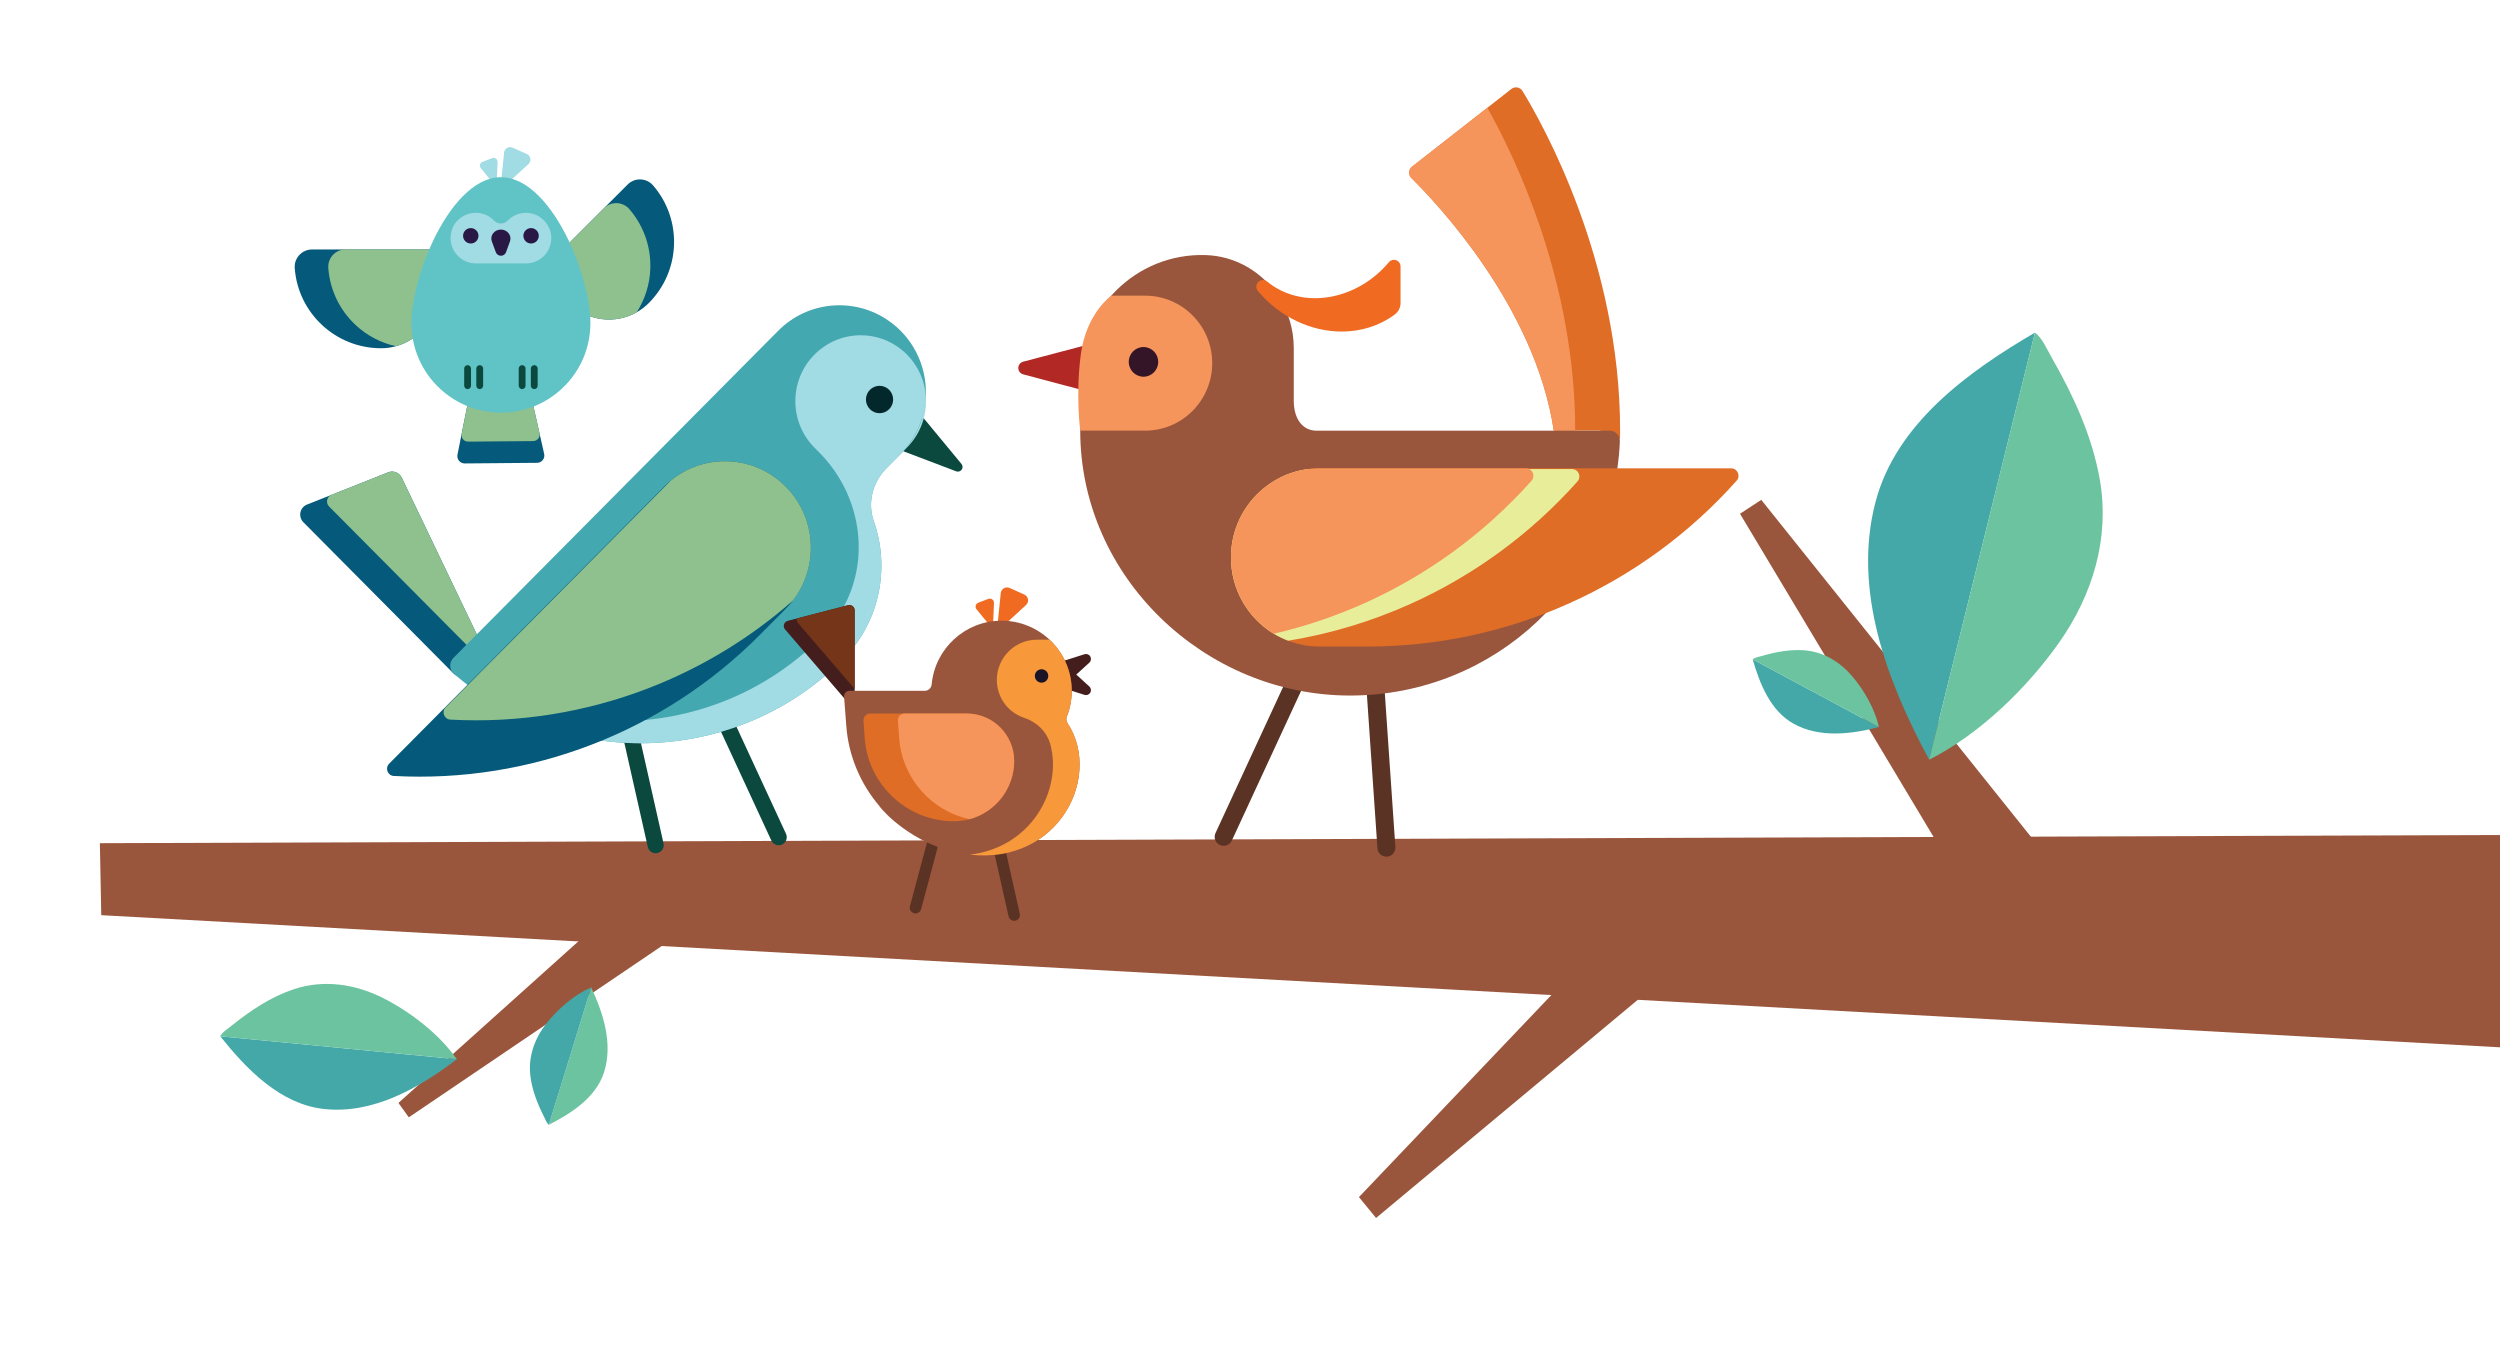 <svg xmlns="http://www.w3.org/2000/svg" id="Layer_1" viewBox="0 0 1324 713.16"><defs><style>      .st0 {        fill: #e8ed99;      }      .st1 {        fill: #5b3324;      }      .st2 {        fill: #f16a21;      }      .st3 {        fill: #431e1d;      }      .st4 {        fill: #df6d25;      }      .st5 {        fill: #743519;      }      .st6 {        fill: #f6955b;      }      .st7 {        fill: #03282b;      }      .st8 {        fill: #44a8b0;      }      .st9 {        fill: #291845;      }      .st10 {        fill: #60c4c6;      }      .st11 {        fill: #191526;      }      .st12 {        fill: #a1dbe4;      }      .st13 {        fill: #44a8a8;      }      .st14 {        fill: #05597a;      }      .st15 {        fill: #9a563c;      }      .st16 {        fill: #6bc3a0;      }      .st17 {        fill: #341427;      }      .st18 {        fill: #0b493f;      }      .st19 {        fill: #b22825;      }      .st20 {        fill: #f7983a;      }      .st21 {        fill: #8ec18e;      }    </style></defs><g><polygon class="st15" points="1330.72 442.21 52.89 446.55 53.63 484.68 1360.84 556.69 1330.72 442.21"></polygon><polygon class="st15" points="1089.98 461.16 932.76 264.72 921.51 272.09 1044 476.59 1089.98 461.16"></polygon><polygon class="st15" points="340.87 467.5 211.01 584.12 216.51 591.74 353.19 499.16 340.87 467.5"></polygon><polygon class="st15" points="875.26 522.92 728.76 645.04 719.7 633.98 824.63 523.8 875.26 522.92"></polygon><g><path class="st13" d="M1077.71,176.15l-56.03,226.16c-22.02-40.8-40.74-89.6-28.41-136.43,10.93-41.7,49.35-69.21,84.44-89.73Z"></path><path class="st16" d="M1077.71,176.15c3.73,2.65,6.43,8.95,8.74,13.01,11.61,20.28,21.54,41.67,25.62,64.92,5.4,30.85-3.85,61.07-21.57,86.23-17.03,24.16-42.28,48.69-68.83,62.03l56.04-226.2Z"></path></g><g><path class="st13" d="M116.64,548.82l125.3,12.16c-19.95,15.19-44.45,29.24-70.45,26.33-23.15-2.56-41-21.15-54.85-38.49Z"></path><path class="st16" d="M116.64,548.82c1.11-2.23,4.25-4.2,6.22-5.78,9.86-7.91,20.46-15,32.52-19.08,16.01-5.4,32.9-2.82,47.79,4.75,14.3,7.27,29.47,18.97,38.78,32.26l-125.32-12.16Z"></path></g><g><path class="st13" d="M928.21,349.18l66.87,35.87c-14.57,3.79-31.41,5.89-45.2-1.77-12.28-6.8-17.95-21.27-21.67-34.11Z"></path><path class="st16" d="M928.21,349.18c1.13-.98,3.32-1.34,4.78-1.76,7.3-2.1,14.81-3.57,22.46-3.03,10.14.73,18.94,6.08,25.48,13.75,6.28,7.36,12.03,17.38,14.16,26.92l-66.88-35.88Z"></path></g><g><path class="st16" d="M290.65,595.69l22.44-72.76c6.44,13.72,11.65,30,6.77,45.05-4.33,13.4-17.38,21.67-29.21,27.71Z"></path><path class="st13" d="M290.65,595.69c-1.17-.94-1.93-3.04-2.62-4.41-3.42-6.83-6.27-14-7.17-21.66-1.19-10.17,2.38-19.86,8.63-27.74,6-7.57,14.7-15.1,23.61-18.96l-22.44,72.77Z"></path></g></g><g><path class="st1" d="M734.24,453.7c-2.48,0-4.57-1.92-4.75-4.43l-6.47-94.28c-.18-2.62,1.8-4.9,4.42-5.08,2.6-.14,4.9,1.8,5.08,4.43l6.47,94.28c.18,2.62-1.8,4.9-4.42,5.08-.11,0-.22,0-.33,0Z"></path><path class="st1" d="M648.05,447.94c-.67,0-1.35-.14-2-.44-2.39-1.1-3.43-3.93-2.32-6.32l42.18-91.16c1.1-2.39,3.93-3.42,6.32-2.32,2.39,1.1,3.43,3.93,2.32,6.32l-42.18,91.16c-.81,1.74-2.53,2.76-4.33,2.76Z"></path><path class="st19" d="M539.29,194.89c0-1.57,1.06-2.95,2.57-3.34l42.2-11.11c1.04-.28,2.13-.05,2.97.61.84.66,1.34,1.67,1.34,2.74v22.33c0,1.07-.49,2.09-1.34,2.74-.61.47-1.35.72-2.1.72-.29,0-.59-.04-.88-.11l-42.2-11.22c-1.51-.4-2.56-1.78-2.56-3.35Z"></path><path class="st4" d="M857.99,228.06v4.16h-10.35v-4.16h-24.76c-9.77-65.39-61.81-120.36-75.45-133.81-1.68-1.69-1.5-4.49.37-5.97l52.67-41.19c1.87-1.44,4.57-.96,5.82,1.07,10.42,16.98,51.72,89.93,51.72,179.9Z"></path><path class="st6" d="M834.22,228.06v4.16h-10.35v-4.16h-.99c-9.77-65.39-61.81-120.36-75.45-133.81-1.68-1.69-1.5-4.49.37-5.97l39.9-31.21c14.92,26.56,46.52,92.25,46.52,170.98Z"></path><path class="st15" d="M857.88,233.7c-3.04,74.86-65.83,134.66-142.86,134.66s-142.93-62.82-142.93-140.29v-28.22c0-36.44,29.85-65.8,66.2-64.77,16.09.44,30.06,8.92,38.48,21.52,5.34,7.92,8.41,17.46,8.41,27.71v27.82c0,10.61,5.38,15.95,11.96,15.95h155.26c3.07,0,5.6,2.54,5.49,5.64Z"></path><path class="st4" d="M919.72,254.57c-24.93,27.97-55.15,49.91-88.49,64.88-33.29,14.97-69.74,22.96-107.04,22.96h-25.4c-5.87,0-11.44-1.1-16.61-3.1-2.64-.98-5.17-2.23-7.58-3.68-13.61-8.23-22.68-23.27-22.68-40.43,0-13.05,5.25-24.8,13.73-33.34,7.16-7.21,16.61-12.11,27.19-13.44,1.94-.27,3.93-.39,5.95-.39h218.05c3.34,0,5.13,4,2.88,6.54Z"></path><path class="st0" d="M835.44,254.97c-24.93,27.97-55.15,49.91-88.49,64.88-20.58,9.25-42.32,15.83-64.76,19.47-2.64-.98-5.17-2.23-7.58-3.68-13.61-8.23-22.68-23.27-22.68-40.43,0-13.05,5.25-24.8,13.73-33.34,7.16-7.21,16.61-12.11,27.19-13.44h139.71c3.35,0,5.13,4,2.88,6.54Z"></path><path class="st6" d="M811.13,254.57c-24.93,27.97-55.15,49.91-88.49,64.88-15.44,6.93-31.51,12.34-48.04,16.18-13.61-8.23-22.68-23.27-22.68-40.43,0-13.05,5.25-24.8,13.73-33.34,8.48-8.54,20.19-13.83,33.14-13.83h109.41c3.38,0,5.17,4,2.92,6.54Z"></path><path class="st6" d="M572.09,228.06h34.39c19.6,0,35.51-15.99,35.51-35.74,0-9.87-3.99-18.83-10.42-25.27-6.4-6.45-15.29-10.46-25.09-10.46h-17.94s-13.31,9.3-16.15,31.18c-2.84,21.88-.29,40.29-.29,40.29Z"></path><path class="st17" d="M597.79,191.65c0,4.34,3.49,7.86,7.8,7.86,4.31,0,7.8-3.52,7.8-7.86,0-4.34-3.49-7.86-7.8-7.86s-7.8,3.52-7.8,7.86Z"></path><path class="st2" d="M739.44,137.81c-1.37-.5-2.92-.09-3.87,1.04-17.3,20.65-46.23,25.25-64.5,10.26-1.4-1.15-3.44-1.03-4.7.26-1.26,1.3-1.34,3.35-.18,4.74,11.79,14.05,28.41,21.48,44.4,21.48,10.03,0,19.81-2.92,28-8.97,1.93-1.43,3.14-3.65,3.14-6.07v-19.42c0-1.48-.92-2.8-2.29-3.31Z"></path></g><g><path class="st18" d="M347.24,451.89c-1.95,0-3.72-1.35-4.17-3.34l-18.64-82.76c-.52-2.3.93-4.59,3.23-5.11,2.31-.53,4.59.93,5.11,3.23l18.64,82.76c.52,2.3-.93,4.59-3.23,5.11-.32.07-.63.1-.94.1Z"></path><path class="st18" d="M412.4,447.66c-1.62,0-3.16-.92-3.88-2.48l-37.86-81.83c-.99-2.14-.06-4.69,2.08-5.68,2.15-.98,4.68-.05,5.67,2.08l37.86,81.83c.99,2.14.06,4.69-2.08,5.68-.58.27-1.19.4-1.79.4Z"></path><path class="st18" d="M509.3,248.74c-.65.91-1.84,1.27-2.88.88l-29.13-11.06c-.72-.27-1.26-.86-1.47-1.59-.22-.73-.08-1.52.36-2.15l9.27-12.97c.45-.62,1.15-1.01,1.92-1.04.55-.02,1.08.14,1.52.45.17.12.33.27.46.43l19.87,24.03c.71.86.75,2.1.1,3.01Z"></path><path class="st14" d="M248.09,356.57c-1.09,1.1-2.54,1.69-3.98,1.69-1.47-.03-2.91-.56-4.03-1.69l-79.45-80.03c-1.33-1.34-1.9-3.31-1.52-5.19.37-1.88,1.68-3.41,3.47-4.14l43-17.07c2.75-1.1,5.9.13,7.18,2.82l43.24,90.28c.59,1.24.69,2.58.37,3.82-.37,1.61-1.44,3.01-3.02,3.79-1.23.59-2.51.7-3.74.43.43,1.83-.08,3.84-1.52,5.3Z"></path><path class="st21" d="M256.36,347.05c-.43.11-.88.19-1.31.19-1.47-.03-2.88-.59-4-1.72l-76.75-77.26c-1.92-1.94-1.24-5.22,1.29-6.23l29.99-11.9c2.75-1.1,5.9.13,7.18,2.82l43.24,90.28c.59,1.24.69,2.58.37,3.82Z"></path><path class="st8" d="M446.42,349.17c-29.31,29.52-68.22,44.47-107.19,44.47-35.23,0-70.49-12.18-98.81-36.78-1.2-.99-1.89-2.45-2-4.01-.03-1.69.53-3.23,1.65-4.36l172.07-173.32c15.91-16.02,40.65-17.77,58.48-5.3,2.22,1.53,4.35,3.31,6.33,5.3,17.86,17.99,17.88,47.26,0,65.28l-7.53,7.59c-7.26,7.31-10.11,18.21-6.67,27.95,8.73,24.72,3.29,53.42-16.33,73.18Z"></path><path class="st12" d="M462.75,275.99c-3.44-9.75-.59-20.64,6.67-27.95l7.53-7.59c8.49-8.55,12.92-19.57,13.35-30.81-.61-7.99-3.92-15.78-9.98-21.88-.93-.94-1.89-1.8-2.88-2.58-6.3-5.11-13.99-7.64-21.62-7.64-8.83.03-17.72,3.44-24.47,10.24-13.5,13.6-13.53,35.68,0,49.31l2.56,2.58c20.34,20.48,26.93,51.74,14.76,77.98-3.33,7.19-7.94,13.92-13.83,19.85-29.31,29.52-68.22,44.47-107.21,44.44-12.63.01-25.26-1.58-37.58-4.72l-5.97,6.01c17.7,6.92,36.43,10.4,55.16,10.4,38.97,0,77.88-14.95,107.19-44.47,19.62-19.76,25.05-48.46,16.33-73.18Z"></path><path class="st12" d="M480.29,237.09l-3.34,3.36c8.49-8.55,12.92-19.57,13.35-30.81.83,9.81-2.54,19.92-10.01,27.45Z"></path><path class="st7" d="M470.9,216.71c-2.81,2.83-7.37,2.83-10.19,0-2.81-2.83-2.81-7.43,0-10.26,2.81-2.83,7.37-2.83,10.19,0,2.81,2.83,2.81,7.43,0,10.26Z"></path><path class="st14" d="M416.13,322.42l-13.56,13.66c-25.6,25.78-56.02,45.46-89.09,58.23-33.07,12.77-68.75,18.6-104.92,16.64-3.28-.19-4.78-4.17-2.46-6.51l145.72-146.79c1.12-1.13,2.27-2.18,3.44-3.15,8.33-6.83,18.52-10.27,28.69-10.24,11.64,0,23.27,4.46,32.16,13.42,16.36,16.48,17.64,42.4,3.82,60.36-1.15,1.53-2.43,2.98-3.82,4.38Z"></path><path class="st21" d="M419.94,318.04c-22.77,20.08-48.73,35.7-76.52,46.43-33.07,12.77-68.75,18.6-104.92,16.64-3.28-.19-4.78-4.17-2.48-6.48l119.25-120.12c8.33-6.83,18.52-10.27,28.69-10.24,11.64,0,23.27,4.46,32.16,13.42,16.36,16.48,17.64,42.4,3.82,60.36Z"></path></g><g><path class="st1" d="M484.87,483.76c-.26,0-.53-.03-.79-.1-1.64-.44-2.61-2.12-2.17-3.76l15.73-58.78c.44-1.63,2.12-2.62,3.75-2.17,1.64.44,2.61,2.12,2.17,3.76l-15.73,58.78c-.37,1.37-1.61,2.27-2.96,2.27Z"></path><path class="st1" d="M537.11,487.67c-1.4,0-2.67-.97-2.99-2.4l-14.17-63.1c-.37-1.65.67-3.29,2.32-3.66,1.64-.38,3.29.66,3.66,2.32l14.17,63.1c.37,1.65-.67,3.29-2.32,3.66-.23.05-.45.07-.68.07Z"></path><path class="st3" d="M577.44,347.68c-.62-1.07-1.9-1.57-3.08-1.2l-10.62,3.37c-.76.24-1.37.81-1.66,1.56-.29.74-.22,1.58.17,2.27l2.05,3.55-2.05,3.55c-.4.69-.46,1.52-.18,2.27.29.74.89,1.32,1.65,1.56l10.61,3.39c.26.08.53.13.8.13.92,0,1.8-.48,2.28-1.31.62-1.07.41-2.43-.5-3.26l-6.92-6.31,6.92-6.3c.92-.83,1.13-2.19.51-3.26Z"></path><path class="st2" d="M525.82,333.25l.6-13.91c.07-1.6-1.52-2.74-3.01-2.17l-5.3,2.02c-1.41.54-1.89,2.31-.93,3.48l8.64,10.59Z"></path><path class="st2" d="M527.92,334.61l15.48-14.2c1.78-1.63,1.3-4.54-.9-5.53l-7.8-3.49c-2.08-.93-4.47.45-4.7,2.72l-2.08,20.5Z"></path><path class="st3" d="M452.63,323.22v45.45c0,1.18-.73,2.22-1.83,2.63-.32.11-.63.17-.97.17-.8,0-1.59-.34-2.13-.97l-31.94-37.17c-.64-.73-.84-1.74-.54-2.65.28-.93,1.03-1.63,1.96-1.89l31.94-8.28c.84-.22,1.74-.04,2.43.49.69.54,1.08,1.36,1.08,2.22Z"></path><path class="st5" d="M452.63,323.22v41.64l-30.02-34.93c-.58-.65-.8-1.55-.62-2.39l27.12-7.02c.84-.22,1.74-.04,2.43.49.69.54,1.08,1.36,1.08,2.22Z"></path><path class="st15" d="M505.29,451.23c-22.06-5.23-37.1-20.63-39.64-24.43-9.88-11.64-16.27-26.34-17.47-42.48l-1.16-15.45c-.06-.77.21-1.54.75-2.11.53-.57,1.27-.9,2.05-.9h39.88c1.94,0,3.53-1.48,3.71-3.41,1.74-18.9,17.67-33.74,37.03-33.74,12.3,0,23.22,6.04,29.92,15.15,7.66,10.35,9.33,23.85,4.64,35.64-.46,1.16-.33,2.45.36,3.49,19.54,29.57-7.07,80.28-60.09,68.23Z"></path><g><path class="st4" d="M537.11,402.99c0,14.76-10.05,27.22-23.67,30.86-2.65.71-5.42,1.09-8.28,1.09-24.62,0-45.36-19.22-47.18-43.79l-.69-9.44c-.07-.97.26-1.94.92-2.67.69-.73,1.63-1.14,2.6-1.14h51.2c13.83,0,25.09,11.26,25.09,25.09Z"></path><path class="st6" d="M537.11,402.99c0,14.76-10.05,27.22-23.67,30.86-20.03-4.35-35.64-21.54-37.2-42.71l-.69-9.44c-.07-.97.26-1.94.92-2.67.69-.73,1.63-1.14,2.6-1.14h32.94c13.83,0,25.09,11.26,25.09,25.09Z"></path></g><path class="st20" d="M513.6,452.63c32.18-3.76,48.94-33.67,42.8-57.92-1.76-6.97-7.16-12.3-13.99-14.56-9.07-3.01-14.49-11.27-14.49-20.08,0-11.66,9.41-21.29,21.28-21.29h6.65c11.03,10.29,14.83,26.46,9.16,40.73-.46,1.16-.33,2.45.36,3.49,18.49,27.98-4.36,74.89-51.77,69.64Z"></path><circle class="st11" cx="551.61" cy="357.99" r="3.56"></circle></g><g><g><path class="st14" d="M285.55,144.57l15.96,15.96c9.68,9.68,24.37,11.3,35.7,4.84,2.28-1.29,4.42-2.9,6.35-4.84,8.49-8.49,12.98-19.51,13.4-30.71.42-11.19-3.24-22.54-11.09-31.63-.15-.18-.3-.33-.47-.5-3.55-3.55-9.38-3.6-12.99.02l-46.86,46.86Z"></path><path class="st21" d="M285.55,144.57l15.96,15.96c9.68,9.68,24.37,11.3,35.7,4.84,4.48-6.99,6.9-14.95,7.19-22.98.42-11.19-3.25-22.52-11.09-31.63-.15-.18-.32-.35-.48-.51-3.55-3.55-9.35-3.6-12.96.02l-34.31,34.31Z"></path></g><g><path class="st14" d="M231.55,132.12v22.57c0,13.69-9.24,25.22-21.82,28.67-2.52.71-5.18,1.07-7.92,1.07-12,0-22.98-4.62-31.19-12.24-8.21-7.62-13.65-18.23-14.53-30.21-.02-.24-.02-.45-.02-.68,0-5.03,4.09-9.18,9.2-9.18h66.27Z"></path><path class="st21" d="M231.55,132.12v22.57c0,13.69-9.24,25.22-21.82,28.67-8.11-1.78-15.45-5.69-21.33-11.17-8.21-7.62-13.63-18.23-14.53-30.21-.02-.24-.02-.47-.02-.71,0-5.03,4.06-9.16,9.18-9.16h48.52Z"></path></g><path class="st14" d="M284.46,245.11c-9.18.1-29.14.29-38.37.33-2.46,0-4.29-2.24-3.81-4.65l13.47-67.3c.36-1.81,1.95-3.12,3.77-3.12l9.71-.09c1.83-.02,3.41,1.26,3.81,3.03l15.15,67.08c.55,2.41-1.26,4.7-3.74,4.72Z"></path><path class="st21" d="M282.4,233.6c-9.2.09-25.42.24-34.51.29-2.18.01-3.81-1.98-3.39-4.12l11.26-56.28c.36-1.81,1.95-3.12,3.77-3.12l9.71-.09c1.83-.02,3.41,1.26,3.81,3.03l12.67,56.08c.48,2.14-1.12,4.18-3.32,4.2Z"></path><path class="st12" d="M262.95,99.26l.58-13.4c.07-1.54-1.46-2.64-2.9-2.09l-5.1,1.95c-1.36.52-1.82,2.22-.89,3.35l8.32,10.2Z"></path><path class="st12" d="M264.97,100.57l14.91-13.68c1.71-1.57,1.25-4.37-.86-5.32l-7.52-3.36c-2.01-.9-4.31.43-4.53,2.62l-2,19.74Z"></path><path class="st10" d="M312.67,171.18c0,15.76-7.7,29.74-19.55,38.32-7.83,5.71-17.43,9.06-27.83,9.06s-20.01-3.35-27.83-9.06c-11.85-8.58-19.55-22.56-19.55-38.32,0-11.81,4.34-28.73,11.48-43.73,8.71-18.23,21.56-33.61,35.91-33.61s27.2,15.39,35.91,33.61c7.14,15,11.48,31.92,11.48,43.73Z"></path><path class="st12" d="M279.31,112.73c-4.08-.22-7.78,1.38-10.37,4.06-1.96,2.03-5.29,2.11-7.23.07-2.44-2.56-5.87-4.15-9.69-4.15-5.72,0-10.97,3.56-12.7,9.01-2.95,9.26,3.88,17.79,12.7,17.79h26.54c7.53,0,13.61-6.21,13.39-13.79-.19-6.85-5.8-12.62-12.64-12.99Z"></path><g><circle class="st9" cx="249.32" cy="124.88" r="4.08"></circle><circle class="st9" cx="281.26" cy="124.88" r="4.08"></circle></g><path class="st9" d="M270.08,127.84l-2.07,5.7c-.92,2.54-4.51,2.54-5.44,0l-2.09-5.69c-1.13-3.07,1.32-6.27,4.79-6.27s5.91,3.18,4.8,6.25Z"></path><g><path class="st18" d="M247.64,206.07c-1,0-1.81-.81-1.81-1.81v-9.07c0-1,.81-1.81,1.81-1.81s1.81.81,1.81,1.81v9.07c0,1-.81,1.81-1.81,1.81Z"></path><path class="st18" d="M254.06,206.07c-1,0-1.81-.81-1.81-1.81v-9.07c0-1,.81-1.81,1.81-1.81s1.81.81,1.81,1.81v9.07c0,1-.81,1.81-1.81,1.81Z"></path><path class="st18" d="M282.94,206.07c-1,0-1.81-.81-1.81-1.81v-9.07c0-1,.81-1.81,1.81-1.81s1.81.81,1.81,1.81v9.07c0,1-.81,1.81-1.81,1.81Z"></path><path class="st18" d="M276.52,206.07c-1,0-1.81-.81-1.81-1.81v-9.07c0-1,.81-1.81,1.81-1.81s1.81.81,1.81,1.81v9.07c0,1-.81,1.81-1.81,1.81Z"></path></g></g></svg>